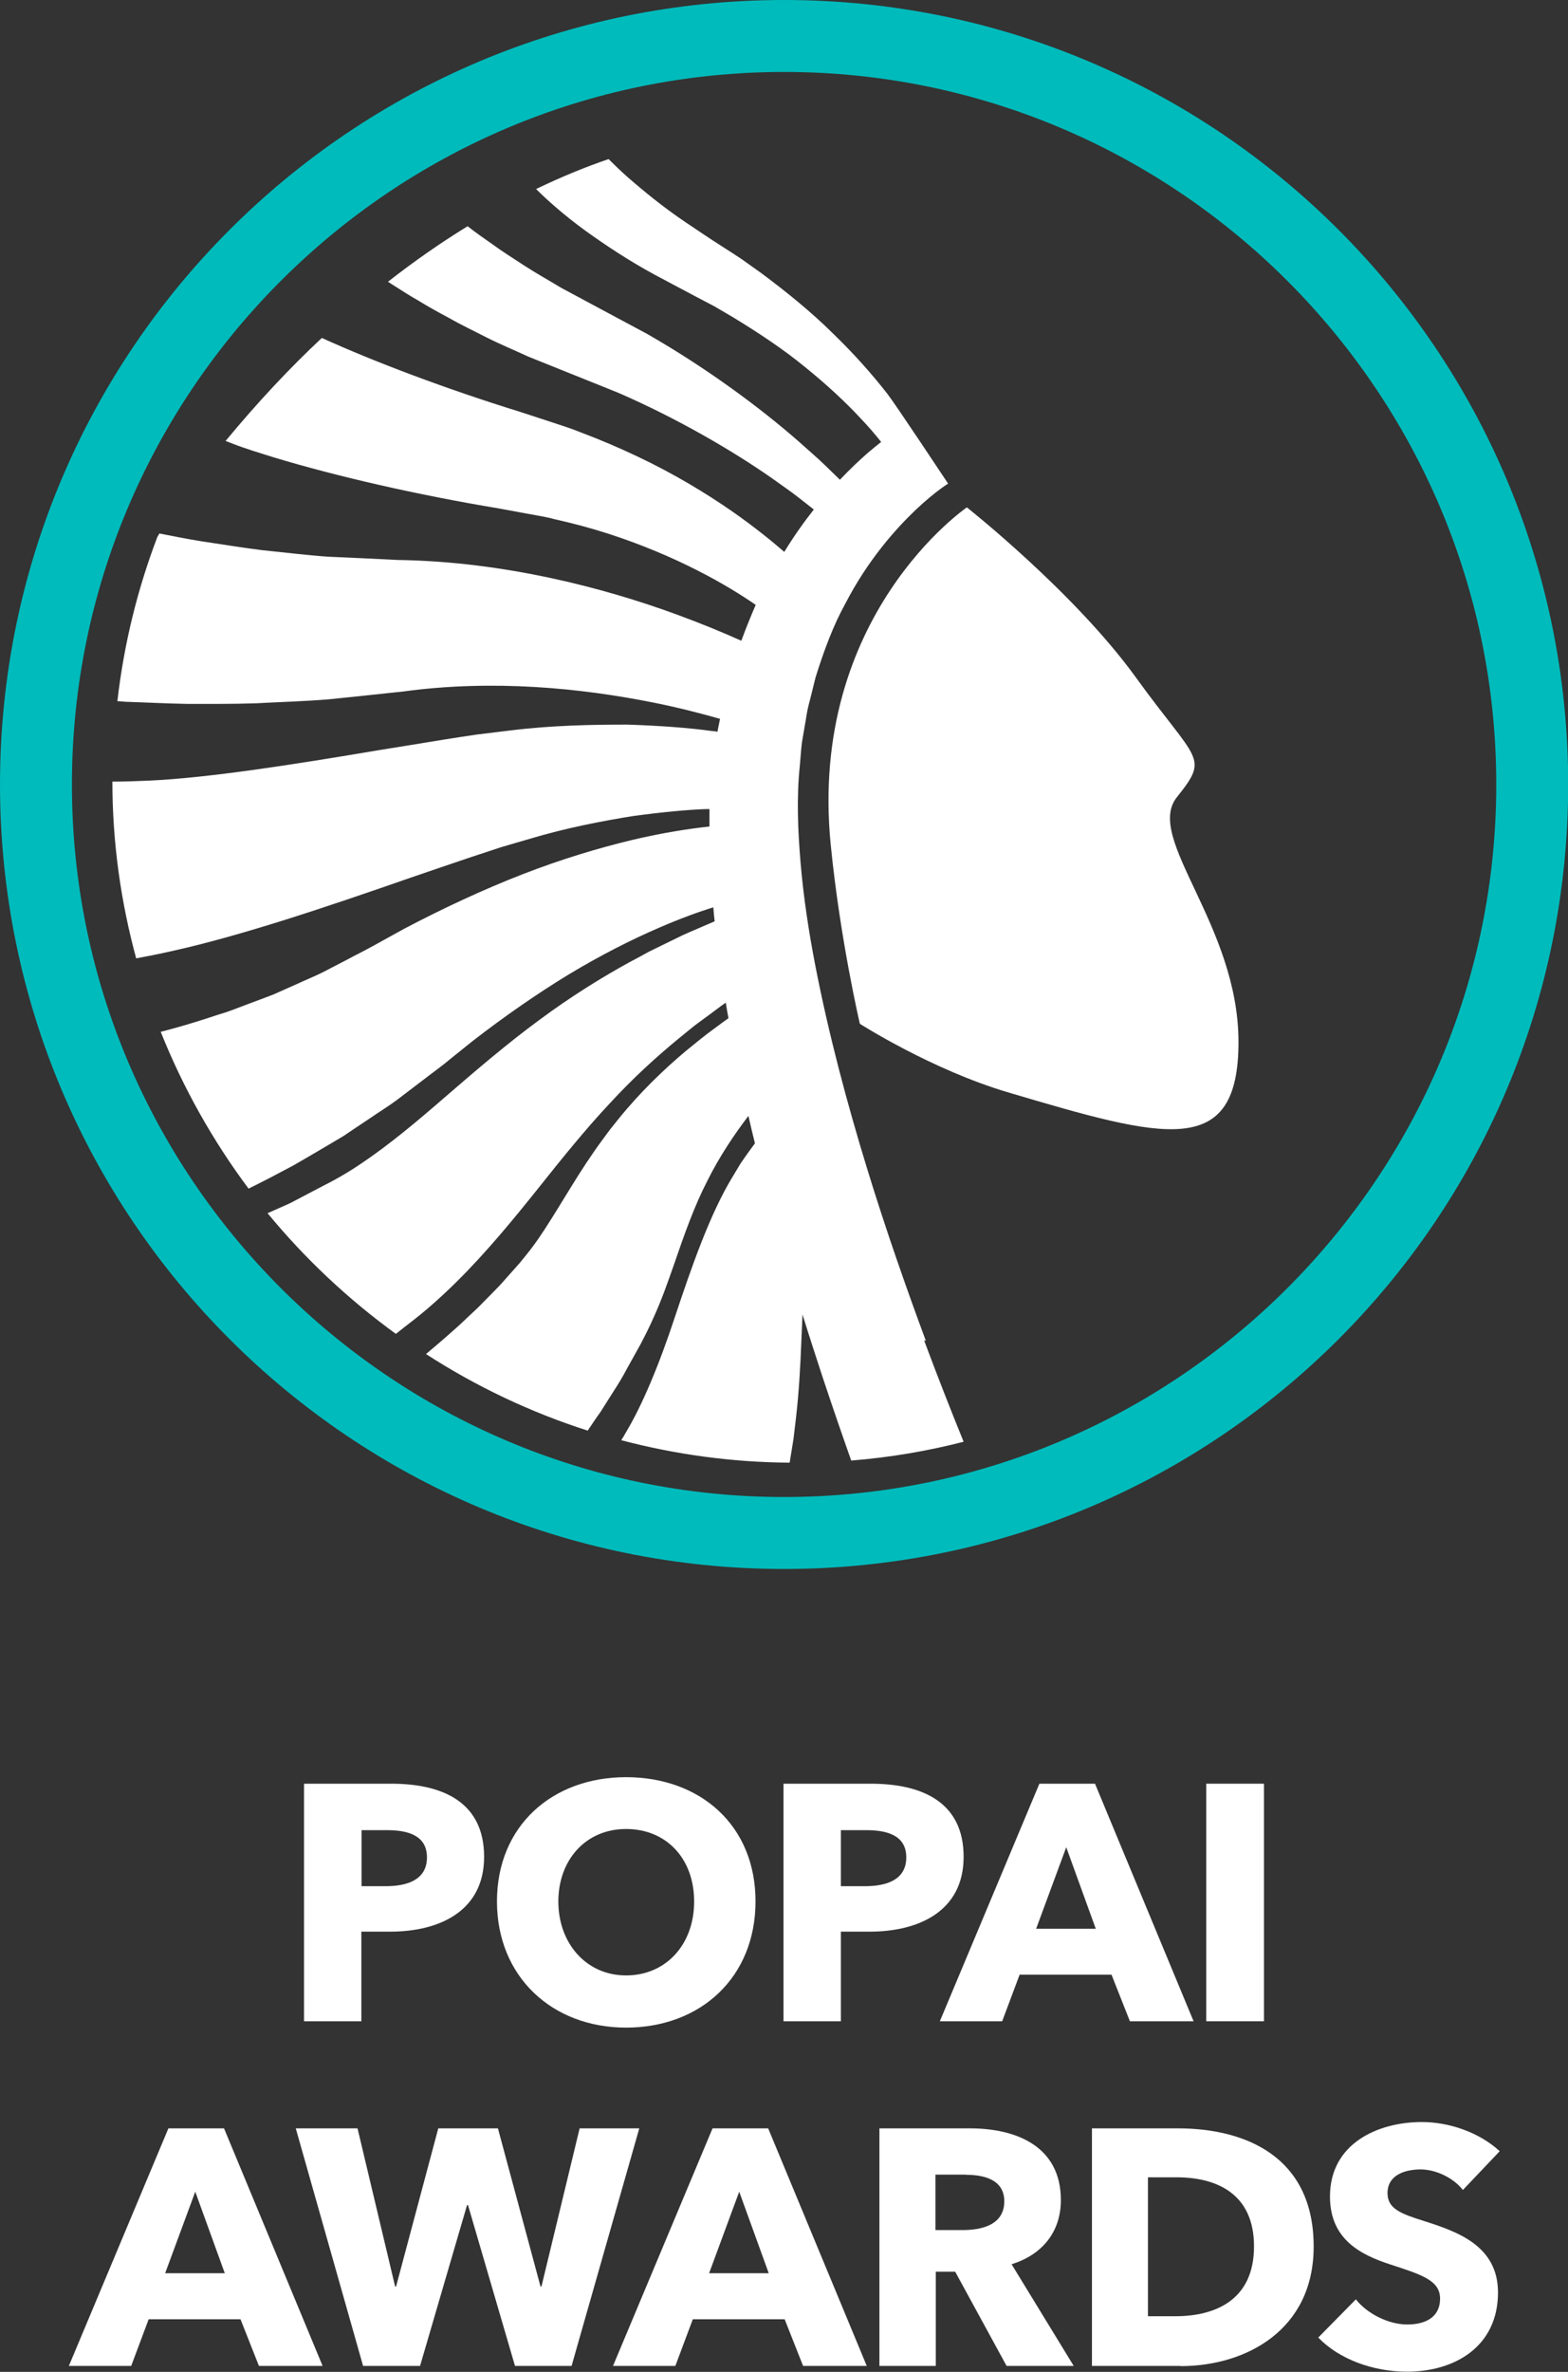 <?xml version="1.0" encoding="UTF-8"?><svg id="Layer_2" xmlns="http://www.w3.org/2000/svg" viewBox="0 0 81.75 123.6"><rect x="0" y="0" width="81.75" height="123.6" fill="#333333" stroke="none"/><defs><style>.cls-1{fill:#fff;}.cls-1,.cls-2,.cls-3{stroke-width:0px;}.cls-2{fill:#fff;}.cls-3{fill:#00bbbc;}</style></defs><g id="Vrstva_1"><path class="cls-2" d="M20.33,100.66h-1.49v4.67h-2.99v-12.38h4.55c2.71,0,4.84.98,4.84,3.81s-2.33,3.9-4.91,3.9ZM20.16,95.37h-1.31v2.92h1.26c1.12,0,2.15-.33,2.15-1.5s-1.03-1.42-2.1-1.42Z"/><path class="cls-2" d="M32.64,105.66c-3.86,0-6.73-2.66-6.73-6.58s2.87-6.47,6.73-6.47,6.75,2.5,6.75,6.47-2.87,6.58-6.75,6.58ZM32.64,95.31c-2.1,0-3.53,1.61-3.53,3.78s1.45,3.85,3.53,3.85,3.55-1.61,3.55-3.85-1.45-3.78-3.55-3.78Z"/><path class="cls-2" d="M45.33,100.66h-1.49v4.67h-2.99v-12.38h4.55c2.71,0,4.84.98,4.84,3.81s-2.33,3.9-4.91,3.9ZM45.15,95.37h-1.31v2.92h1.26c1.12,0,2.15-.33,2.15-1.5s-1.03-1.42-2.1-1.42Z"/><path class="cls-2" d="M58.91,105.33l-.96-2.43h-4.79l-.91,2.43h-3.25l5.19-12.38h2.9l5.14,12.38h-3.32ZM55.59,96.26l-1.57,4.25h3.11l-1.54-4.25Z"/><path class="cls-2" d="M62.89,105.33v-12.38h3.01v12.38h-3.01Z"/><path class="cls-2" d="M13.5,123.29l-.96-2.43h-4.79l-.91,2.43h-3.25l5.19-12.38h2.9l5.14,12.38h-3.32ZM10.18,114.21l-1.57,4.25h3.11l-1.54-4.25Z"/><path class="cls-2" d="M29.81,123.29h-2.96l-2.45-8.38h-.05l-2.45,8.38h-2.97l-3.51-12.38h3.22l1.96,8.24h.05l2.2-8.24h3.11l2.22,8.24h.05l1.99-8.24h3.11l-3.53,12.38Z"/><path class="cls-2" d="M41.87,123.29l-.96-2.43h-4.79l-.91,2.43h-3.25l5.19-12.38h2.9l5.14,12.38h-3.32ZM38.54,114.21l-1.57,4.25h3.11l-1.54-4.25Z"/><path class="cls-2" d="M52.48,123.29l-2.68-4.91h-1.01v4.91h-2.94v-12.38h4.72c2.38,0,4.74.91,4.74,3.74,0,1.66-.98,2.85-2.57,3.34l3.24,5.3h-3.5ZM50.36,113.32h-1.59v2.89h1.42c.96,0,2.17-.25,2.17-1.5,0-1.15-1.1-1.38-1.99-1.38Z"/><path class="cls-2" d="M61.55,123.29h-4.62v-12.38h4.48c3.52,0,7.08,1.47,7.08,6.16,0,4.35-3.53,6.23-6.94,6.23ZM61.34,113.46h-1.49v7.24h1.42c2.13,0,4.11-.87,4.11-3.64s-1.98-3.6-4.04-3.6Z"/><path class="cls-2" d="M76.27,114.12c-.51-.65-1.43-1.07-2.2-1.07s-1.73.26-1.73,1.24c0,.82.73,1.08,1.91,1.45,1.68.54,3.85,1.26,3.85,3.72,0,2.85-2.29,4.13-4.74,4.13-1.77,0-3.55-.65-4.63-1.78l1.96-1.99c.59.75,1.7,1.31,2.68,1.31.91,0,1.71-.35,1.71-1.35,0-.94-.94-1.24-2.57-1.77-1.57-.51-3.17-1.31-3.17-3.55,0-2.75,2.48-3.88,4.79-3.88,1.4,0,2.97.52,4.06,1.52l-1.91,2.01Z"/><path class="cls-3" d="M40.88,3.75c20.47,0,37.13,16.66,37.13,37.13s-16.66,37.13-37.13,37.13S3.75,61.35,3.75,40.88,20.41,3.75,40.88,3.75M40.88,0C18.3,0,0,18.3,0,40.88s18.3,40.88,40.88,40.88,40.88-18.3,40.88-40.88S63.45,0,40.88,0"/><path class="cls-2" d="M4.41,53.12h0s0,0,0,0Z"/><path class="cls-1" d="M64.57,54.3c0,6.13-3.85,5.04-11.99,2.63-4-1.18-7.75-3.58-7.75-3.58,0,0-1.03-4.39-1.52-9.34-1.18-11.93,7.1-17.57,7.1-17.57,0,0,5.6,4.42,8.81,8.86,3.21,4.44,3.85,4.1,2.14,6.24-1.71,2.13,3.21,6.63,3.21,12.76M48.27,69.87c-.97-2.62-2.06-5.7-3.08-9.03-1.02-3.33-1.98-6.91-2.68-10.51-.35-1.8-.62-3.6-.77-5.36-.15-1.76-.21-3.45-.04-5.07.04-.41.06-.81.11-1.21.07-.39.13-.78.2-1.17.03-.19.06-.38.1-.57.04-.19.09-.37.14-.56.09-.37.18-.73.27-1.09.44-1.41.93-2.72,1.55-3.84,1.18-2.28,2.62-3.89,3.68-4.9,1.07-1.01,1.77-1.41,1.68-1.36,0,0-2.74-4.13-3.16-4.67-.77-.99-1.73-2.08-2.85-3.16-1.11-1.1-2.39-2.14-3.72-3.13-.34-.24-.67-.48-1.01-.72-.34-.23-.69-.45-1.03-.67-.71-.45-1.29-.85-1.89-1.25-1.19-.8-2.21-1.64-3.06-2.38-.37-.33-.69-.64-.98-.93-1.17.4-2.43.91-3.78,1.56.56.56,1.44,1.35,2.58,2.18,1.03.74,2.26,1.56,3.63,2.3.67.36,1.36.72,2.07,1.1.33.18.68.35,1.01.53.33.19.66.39.99.58,1.31.8,2.6,1.65,3.72,2.57,1.13.91,2.12,1.83,2.91,2.68.42.44.78.86,1.08,1.24-.23.18-.47.38-.73.6-.43.38-.92.84-1.42,1.37-.22-.22-.48-.46-.76-.74-.39-.38-.85-.77-1.35-1.22-2-1.76-4.86-3.88-7.96-5.65-1.52-.81-3.04-1.63-4.46-2.39-.66-.4-1.31-.76-1.91-1.15-.59-.39-1.16-.74-1.66-1.11-.49-.34-.93-.65-1.31-.95-1.34.82-2.73,1.78-4.15,2.89.11.08.23.15.37.24.34.22.75.48,1.22.75.47.29,1.01.59,1.61.91.59.34,1.25.65,1.93,1,.69.35,1.44.66,2.2,1.01,1.49.6,3.09,1.24,4.68,1.88,3.04,1.32,5.95,3.01,8.02,4.46.51.37.99.69,1.39,1.01.29.23.55.43.78.61-.52.66-1.04,1.39-1.54,2.21-.69-.6-1.6-1.33-2.7-2.1-1.38-.96-3.05-1.97-4.95-2.87-.95-.45-1.95-.88-2.99-1.27-.51-.21-1.05-.37-1.58-.55-.51-.17-1.02-.33-1.53-.5-3.88-1.2-7.66-2.63-10.36-3.86-1.66,1.55-3.34,3.34-5.02,5.37.12.04.24.09.37.14.66.26,1.4.48,2.2.73,3.21.97,7.43,1.94,11.65,2.64.51.09,1.02.19,1.52.28.48.09.96.16,1.43.29.95.21,1.87.46,2.75.74,1.77.57,3.38,1.26,4.71,1.94,1.28.65,2.3,1.29,3.01,1.78-.26.6-.51,1.22-.75,1.87-.93-.42-2.09-.9-3.43-1.39-3.72-1.36-8.94-2.74-14.49-2.82-1.21-.06-2.42-.12-3.62-.17-1.17-.08-2.33-.23-3.44-.34-1.12-.14-2.19-.32-3.21-.47-.75-.12-1.47-.27-2.15-.4l-.11.19c-1.03,2.71-1.74,5.57-2.08,8.55.14,0,.27.02.42.03,1,.03,2.07.09,3.21.11,1.14,0,2.34.01,3.58-.03,1.25-.07,2.53-.1,3.83-.21,1.29-.13,2.59-.27,3.9-.41,2.26-.31,4.61-.36,6.83-.23,2.22.13,4.3.44,6.07.79,1.42.28,2.63.6,3.58.87-.04.18-.07.36-.11.54l-.02.13c-.1-.02-.21-.03-.33-.04-1.06-.15-2.55-.27-4.36-.33-1.8,0-3.91.03-6.16.31-.56.07-1.14.14-1.72.21-.56.08-1.12.17-1.69.26-1.12.18-2.25.37-3.39.55-4.51.76-8.91,1.45-12.02,1.59-.69.03-1.32.05-1.88.05,0,3.18.44,6.27,1.24,9.21.59-.11,1.21-.23,1.87-.38,3.65-.81,8.09-2.31,12.4-3.81,1.07-.37,2.14-.73,3.2-1.09.52-.17,1.04-.34,1.55-.51.5-.15.99-.29,1.47-.43,1.93-.58,3.78-.93,5.38-1.19,1.6-.22,2.95-.34,3.87-.37h.15s0,.19,0,.19c0,.24,0,.48,0,.72-1.03.11-2.43.32-4.07.71-1.7.41-3.65.99-5.68,1.78-2.03.79-4.14,1.77-6.19,2.85-.51.28-1.02.56-1.52.84-.27.15-.48.26-.71.38-.22.11-.45.23-.67.35-.44.23-.88.46-1.31.68-.44.22-.89.4-1.32.6-.43.19-.86.38-1.28.57-.43.16-.84.32-1.25.47-.41.15-.8.31-1.18.44-.39.12-.76.24-1.12.36-.87.28-1.65.5-2.31.67,1.17,2.93,2.72,5.68,4.58,8.17.35-.17.71-.36,1.09-.55.4-.21.81-.43,1.23-.65.42-.24.85-.49,1.29-.75.44-.26.89-.52,1.35-.8.44-.3.9-.6,1.36-.91.46-.32.94-.61,1.4-.95.46-.35.92-.7,1.38-1.05.23-.18.46-.35.7-.53.23-.18.48-.36.66-.52.41-.33.81-.65,1.22-.98,1.64-1.27,3.35-2.46,5.01-3.47,1.66-1,3.28-1.82,4.7-2.43,1.1-.48,2.07-.83,2.84-1.07.02.24.04.49.07.73-.23.1-.55.24-.95.41-.21.09-.45.19-.71.31-.25.12-.53.26-.82.4-.29.14-.61.3-.94.46-.32.18-.66.36-1.02.55-1.42.78-3.06,1.79-4.7,3.01-1.65,1.21-3.31,2.63-4.86,3.97-1.55,1.35-3.02,2.57-4.41,3.5-.69.47-1.35.85-2.07,1.21-.35.18-.68.36-1.01.53-.33.17-.62.34-.96.48-.3.13-.58.26-.86.38,1.95,2.37,4.2,4.48,6.69,6.29.26-.21.52-.41.79-.62.76-.58,1.58-1.31,2.36-2.08,1.56-1.54,2.96-3.25,4.25-4.86,1.28-1.61,2.5-3.12,3.74-4.44,1.22-1.33,2.47-2.46,3.59-3.38.28-.23.55-.45.81-.66.27-.2.52-.39.76-.56.24-.18.46-.34.67-.5l.23-.16c.04.27.09.54.14.81-.23.16-.47.34-.74.54-.46.33-.96.74-1.51,1.19-1.09.92-2.33,2.09-3.5,3.54-.15.18-.29.37-.44.55-.14.19-.28.38-.42.57-.29.39-.55.78-.82,1.18-.52.79-1.02,1.62-1.47,2.35-.46.74-.89,1.43-1.32,2-.22.3-.43.54-.65.82-.25.28-.49.55-.73.82-.23.27-.48.53-.74.79-.25.25-.49.5-.73.74-.51.47-.96.92-1.42,1.31-.47.42-.9.78-1.28,1.1,2.6,1.68,5.43,3.03,8.43,3.99.22-.32.44-.66.68-.99.23-.36.45-.72.69-1.09.24-.37.47-.75.69-1.17.23-.41.46-.82.69-1.24.23-.44.48-.93.68-1.39.43-.94.74-1.84,1.04-2.69.58-1.69,1.09-3.13,1.76-4.43.64-1.29,1.42-2.44,2.15-3.4.11.48.22.96.34,1.43-.1.14-.21.29-.33.45-.13.19-.28.39-.42.6-.13.22-.27.45-.42.7-1.19,1.95-2.16,4.77-2.99,7.26-.83,2.53-1.73,4.66-2.56,6.04-.08.15-.17.29-.25.42,2.81.74,5.75,1.15,8.78,1.17l.04-.25c.05-.32.11-.65.16-.99.04-.33.08-.67.12-1.01.16-1.36.24-2.77.29-4.09.02-.47.04-.93.06-1.38.36,1.16.72,2.26,1.06,3.3.54,1.62,1.04,3.07,1.48,4.31,2-.16,3.96-.49,5.86-.98-.57-1.4-1.28-3.19-2.06-5.28"/></g></svg>